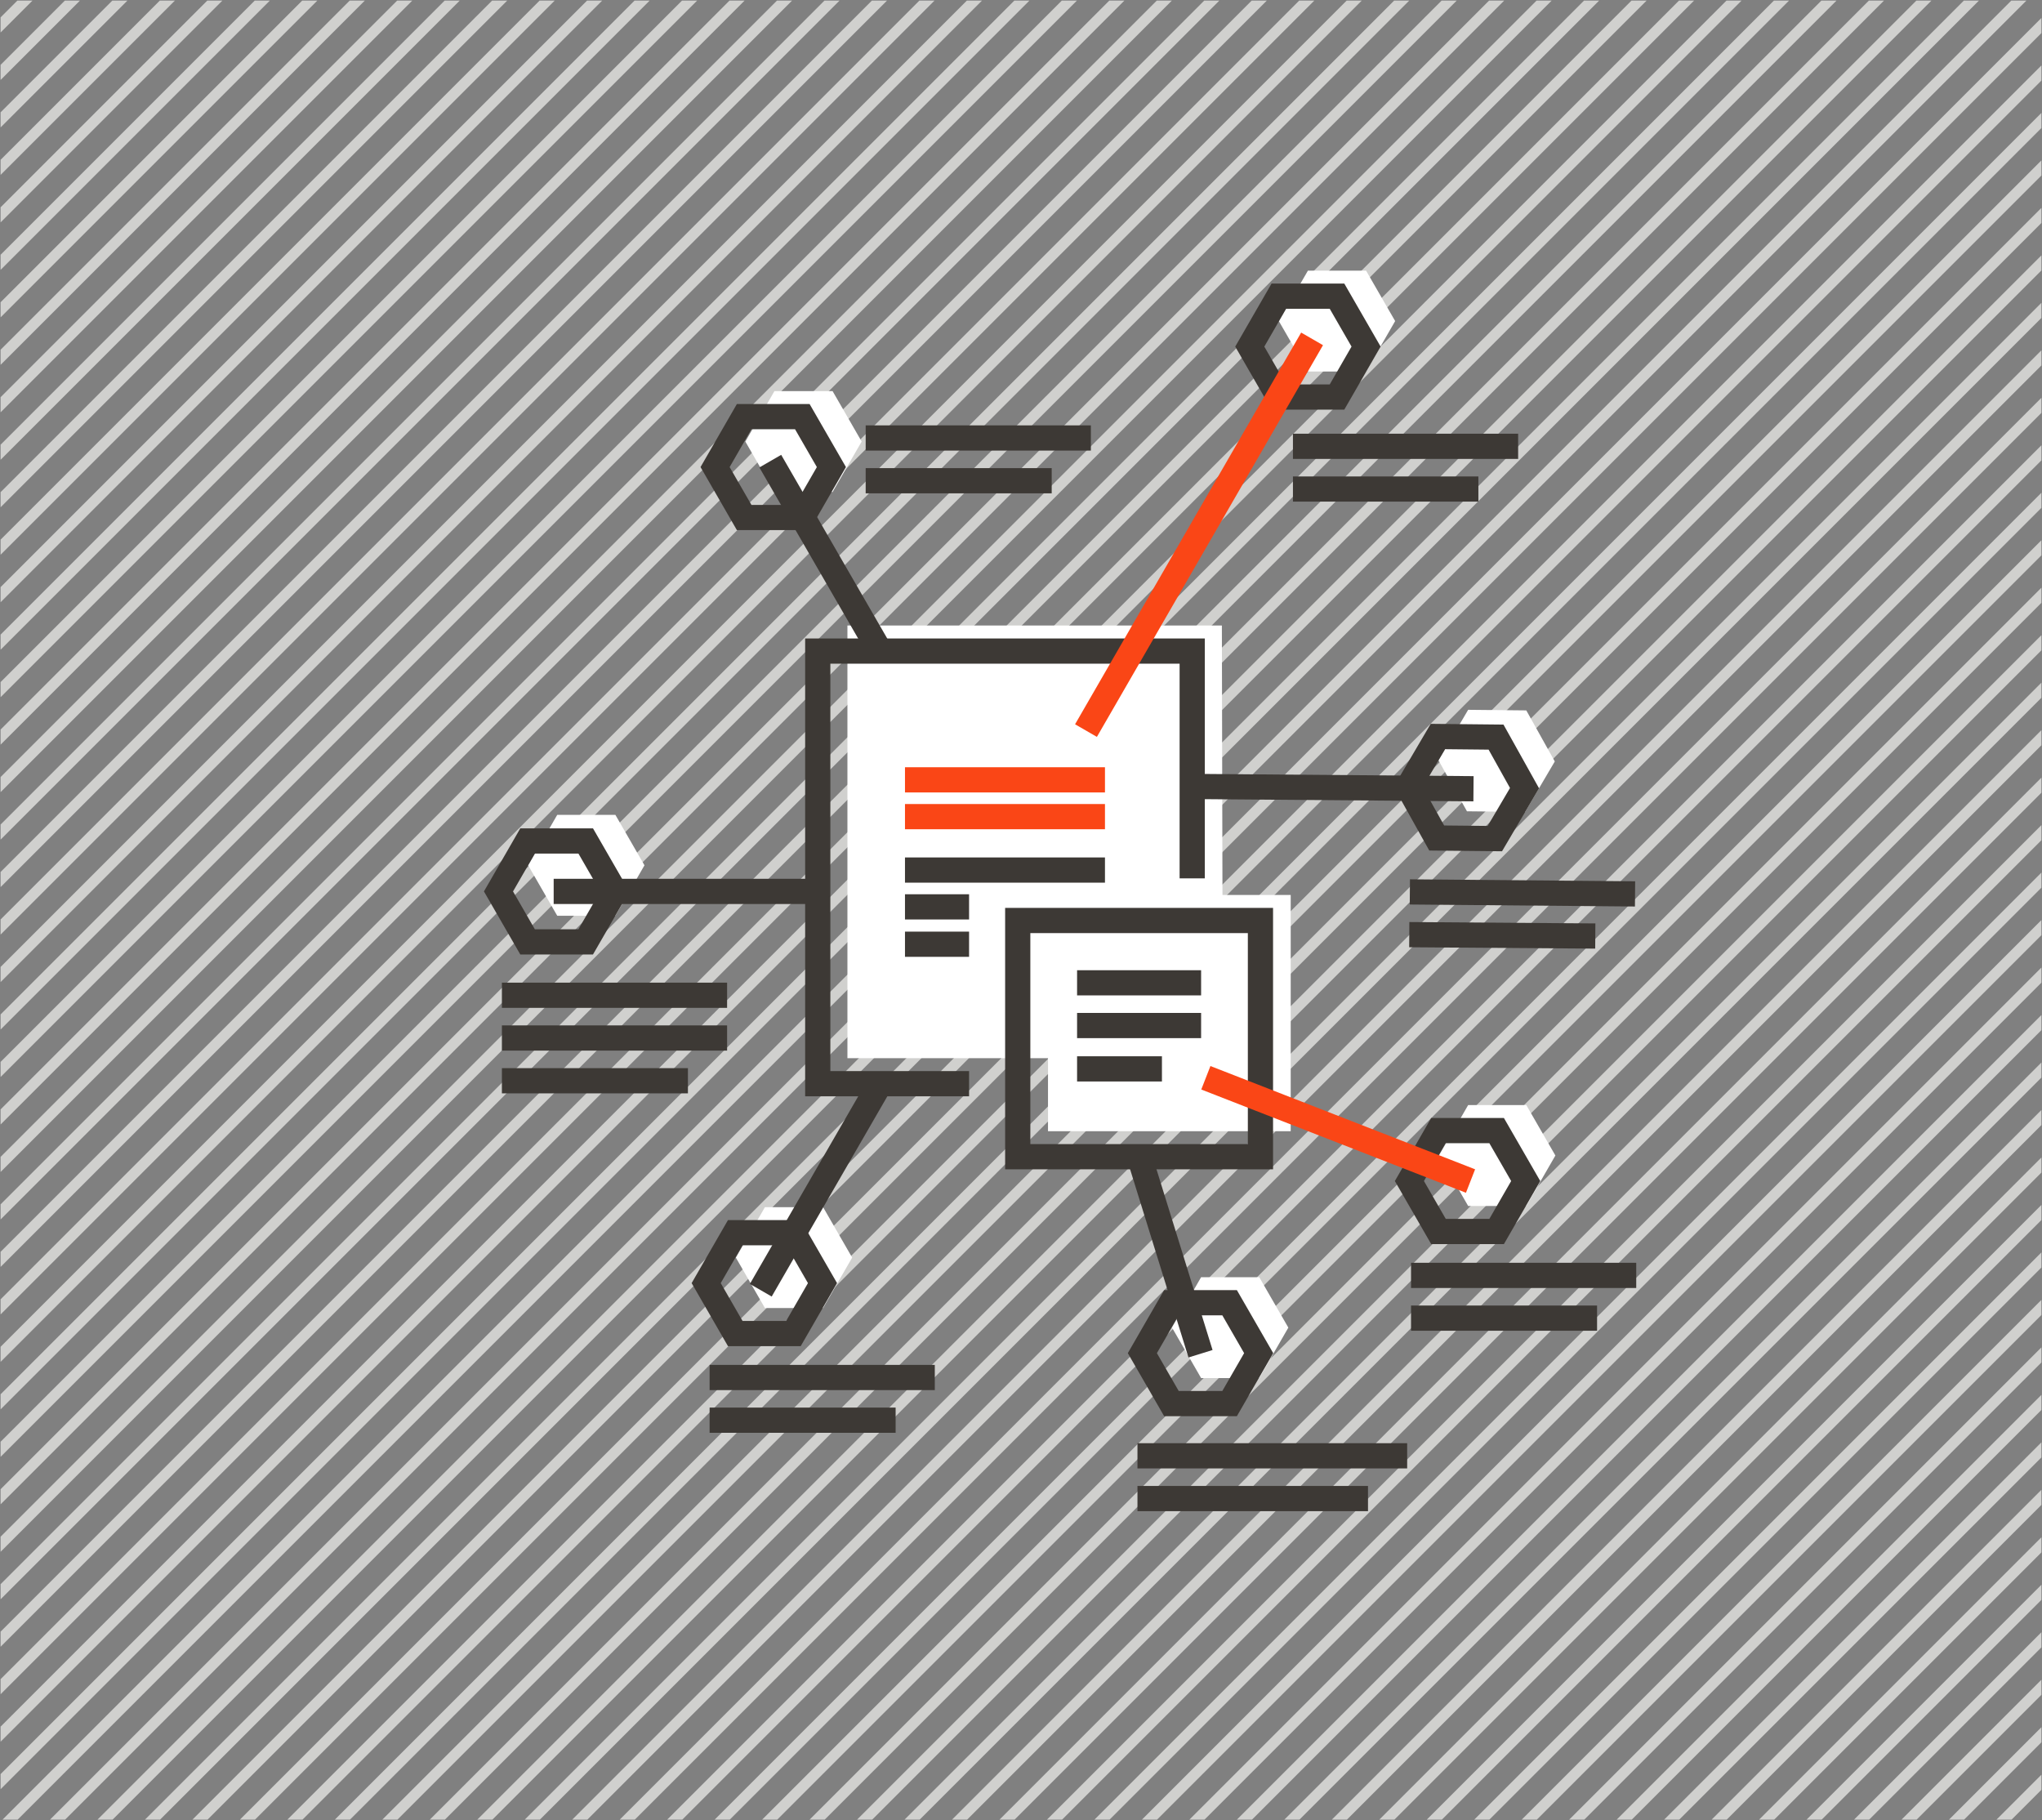 <svg version="1.1" id="Layer_1" xmlns="http://www.w3.org/2000/svg" xmlns:xlink="http://www.w3.org/1999/xlink" x="0" y="0" viewBox="0 0 344.1 306.7" xml:space="preserve">
  <rect x="0" y="0" width="344.1" height="306.7" fill="#808080" stroke="none"/>
  <style>
    .st1{fill:none;stroke:#d0d0ce;stroke-width:1.8;stroke-miterlimit:10}.st2{fill:#fff}.st3,.st4{stroke:#3d3935}.st3{fill:none;stroke-width:4.247;stroke-miterlimit:10}.st4{stroke-linecap:square;stroke-linejoin:bevel}.st4,.st5,.st6{fill:none;stroke-width:4.247}.st5{stroke:#3d3935;stroke-linejoin:bevel}.st6{stroke:#fa4616;stroke-miterlimit:10}
  </style>
  <defs>
    <path id="SVGID_1_" d="M.1.1H344v306.5H.1z"/>
  </defs>
  <clipPath id="SVGID_2_">
    <use xlink:href="#SVGID_1_" overflow="visible"/>
  </clipPath>
  <g clip-path="url(#SVGID_2_)">
    <path class="st1" d="m258.1-269.8-503.6 503.6M262.1-265.8l-503.6 503.6M266.1-261.8l-503.6 503.6M270.1-257.8l-503.6 503.6M274.1-253.8l-503.6 503.6M278.1-249.8l-503.6 503.6M282.1-245.8l-503.6 503.6M286.1-241.8l-503.6 503.6M290.1-237.8l-503.6 503.6M294.1-233.8l-503.6 503.6M298.1-229.8l-503.6 503.6M302.1-225.8l-503.6 503.6M306.1-221.8l-503.6 503.6M310.1-217.8l-503.6 503.6M314.1-213.8l-503.6 503.6M318.1-209.8l-503.6 503.6M194.1-333.8l-503.6 503.6M198.1-329.8l-503.6 503.6M202.1-325.8l-503.6 503.6M206.1-321.8l-503.6 503.6M210.1-317.8l-503.6 503.6M214.1-313.8l-503.6 503.6M218.1-309.8l-503.6 503.6M222.1-305.8l-503.6 503.6M226.1-301.8l-503.6 503.6M230.1-297.8l-503.6 503.6M234.1-293.8l-503.6 503.6M238.1-289.8l-503.6 503.6M242.1-285.8l-503.6 503.6M246.1-281.8l-503.6 503.6M250.1-277.8l-503.6 503.6M254.1-273.8l-503.6 503.6M386.1-141.8l-503.6 503.6M390.1-137.8l-503.6 503.6M394.1-133.8l-503.6 503.6M398.1-129.8l-503.6 503.6M402.1-125.8l-503.6 503.6M406.1-121.8-97.5 381.8M410.1-117.8-93.5 385.8M414.1-113.8-89.5 389.8M418.1-109.8-85.5 393.8M422.1-105.8-81.5 397.8M426.1-101.8-77.5 401.8M430.1-97.8-73.5 405.8M434.1-93.8-69.5 409.8M438.1-89.8-65.5 413.8M442.1-85.8-61.5 417.8M446.1-81.8-57.5 421.8M322.1-205.8l-503.6 503.6M326.1-201.8l-503.6 503.6M330.1-197.8l-503.6 503.6M334.1-193.8l-503.6 503.6M338.1-189.8l-503.6 503.6M342.1-185.8l-503.6 503.6M346.1-181.8l-503.6 503.6M350.1-177.8l-503.6 503.6M354.1-173.8l-503.6 503.6M358.1-169.8l-503.6 503.6M362.1-165.8l-503.6 503.6M366.1-161.8l-503.6 503.6M370.1-157.8l-503.6 503.6M374.1-153.8l-503.6 503.6M378.1-149.8l-503.6 503.6M382.1-145.8l-503.6 503.6M462.1-65.8-41.5 437.8M466.1-61.8-37.5 441.8M470.1-57.8-33.5 445.8M474.1-53.8-29.5 449.8M478.1-49.8-25.5 453.8M482.1-45.8-21.5 457.8M486.1-41.8-17.5 461.8M490.1-37.8-13.5 465.8M494.1-33.8-9.5 469.8M498.1-29.8-5.5 473.8M502.1-25.8-1.5 477.8M506.1-21.8 2.5 481.8M510.1-17.8 6.5 485.8M514.1-13.8 10.5 489.8M518.1-9.8 14.5 493.8M522.1-5.8 18.5 497.8M450.1-77.8-53.5 425.8M454.1-73.8-49.5 429.8M458.1-69.8-45.5 433.8M538.1 10.2 34.5 513.8M542.1 14.2 38.5 517.8M546.1 18.2 42.5 521.8M550.1 22.2 46.5 525.8M554.1 26.2 50.5 529.8M558.1 30.2 54.5 533.8M562.1 34.2 58.5 537.8M566.1 38.2 62.5 541.8M570.1 42.2 66.5 545.8M574.1 46.2 70.5 549.8M578.1 50.2 74.5 553.8M582.1 54.2 78.5 557.8M586.1 58.2 82.5 561.8M590.1 62.2 86.5 565.8M594.1 66.2 90.5 569.8M598.1 70.2 94.5 573.8M526.1-1.8 22.5 501.8M530.1 2.2 26.5 505.8M534.1 6.2 30.5 509.8M614.1 86.2 110.5 589.8M618.1 90.2 114.5 593.8M622.1 94.2 118.5 597.8M626.1 98.2 122.5 601.8M630.1 102.2 126.5 605.8M634.1 106.2 130.5 609.8M638.1 110.2 134.5 613.8M642.1 114.2 138.5 617.8M646.1 118.2 142.5 621.8M650.1 122.2 146.5 625.8M654.1 126.2 150.5 629.8M658.1 130.2 154.5 633.8M662.1 134.2 158.5 637.8M666.1 138.2 162.5 641.8M670.1 142.2 166.5 645.8M674.1 146.2 170.5 649.8M602.1 74.2 98.5 577.8M606.1 78.2 102.5 581.8M610.1 82.2 106.5 585.8"/>
  </g>
  <g>
    <path class="st2" d="m202.4 215.2-4.9 8.5 4.9 8.5h9.8l4.9-8.5-4.9-8.5h-9.8zM128.9 203.4l-4.9 8.5 4.9 8.5h9.8l4.9-8.5-4.9-8.5h-9.8zM257.2 186.2h-9.8l-4.9 8.5 4.9 8.5h9.8l4.9-8.5-4.9-8.5z"/>
    <g>
      <path class="st2" d="m257 136.8 5-8.5-4.8-8.6-9.8-.1-5 8.5 4.8 8.6 9.8.1zM93.9 137.3l-4.9 8.5 4.9 8.5h9.8l4.9-8.5-4.9-8.5h-9.8zM140.3 82.9l4.9-8.5-4.9-8.5h-9.8l-4.9 8.5 4.9 8.5h9.8zM220.4 45.6l-4.9 8.5 4.9 8.5h9.8l4.9-8.5-4.9-8.5h-9.8zM205.9 105.4h-63.1v72.9h33.8v12.3h40.9v-39.8H206l-.1-45.4z"/>
    </g>
    <g>
      <path class="st3" d="m252.1 124.2-9.8-.1-5 8.5 4.8 8.6 9.8.1 5-8.5-4.8-8.6z"/>
      <path class="st4" d="m239.7 150.3 33.7.3M239.6 157.5l27.1.2"/>
      <path class="st3" d="M207.2 219.5h-9.8l-4.9 8.5 4.9 8.5h9.8l4.9-8.5-4.9-8.5z"/>
      <path class="st4" d="M193.8 245.3H235M193.8 252.5h34.6"/>
      <path class="st3" d="M133.7 207.7h-9.8l-4.9 8.5 4.9 8.5h9.8l4.9-8.5-4.9-8.5z"/>
      <path class="st4" d="M121.7 232.1h33.7M121.7 239.3h27.1"/>
      <path class="st3" d="M98.7 141.7h-9.8l-4.9 8.5 4.9 8.5h9.8l4.9-8.5-4.9-8.5z"/>
      <path class="st4" d="M86.7 167.7h33.7M86.7 174.9h33.7M86.7 182.1h27.1"/>
      <path class="st3" d="M135.2 70.2h-9.8l-4.9 8.5 4.9 8.5h9.8l4.9-8.5-4.9-8.5z"/>
      <path class="st4" d="M148 73.8h33.7M148 81h27.1"/>
      <path class="st3" d="M225.3 49.9h-9.8l-4.9 8.5 4.9 8.5h9.8l4.9-8.5-4.9-8.5z"/>
      <path class="st4" d="M220 75.2h33.7M220 82.4h27"/>
      <path class="st3" d="M137.7 150.2H93.3M248.3 132.9l-49-.4M252.2 190.5h-9.8l-4.9 8.5 4.9 8.5h9.8l4.9-8.5-4.9-8.5z"/>
      <path class="st4" d="M239.9 214.9h33.7M239.9 222.1H267"/>
      <path class="st3" d="m148.8 110.6-19-32.9M148.3 182.6l-20.1 34.8"/>
      <path class="st5" d="M152.5 146.6h33.7"/>
      <path class="st6" d="M152.5 131.4h33.7M152.5 137.6h33.7"/>
      <path class="st3" d="M212.4 194.9v-39.8h-40.9v39.8h40.9z"/>
      <path class="st5" d="M181.5 165.6h20.9M181.5 172.8h20.9M181.5 180.1h14.3M152.5 152.8h10.8M152.5 159.1h10.8"/>
      <path class="st3" d="M200.9 148v-38.3h-63.1v72.9h25.5M202.3 228.1 192 194.9"/>
      <path class="st6" d="m247.8 199-44.6-17.4M221.1 57.1l-38.1 66"/>
    </g>
  </g>
</svg>
